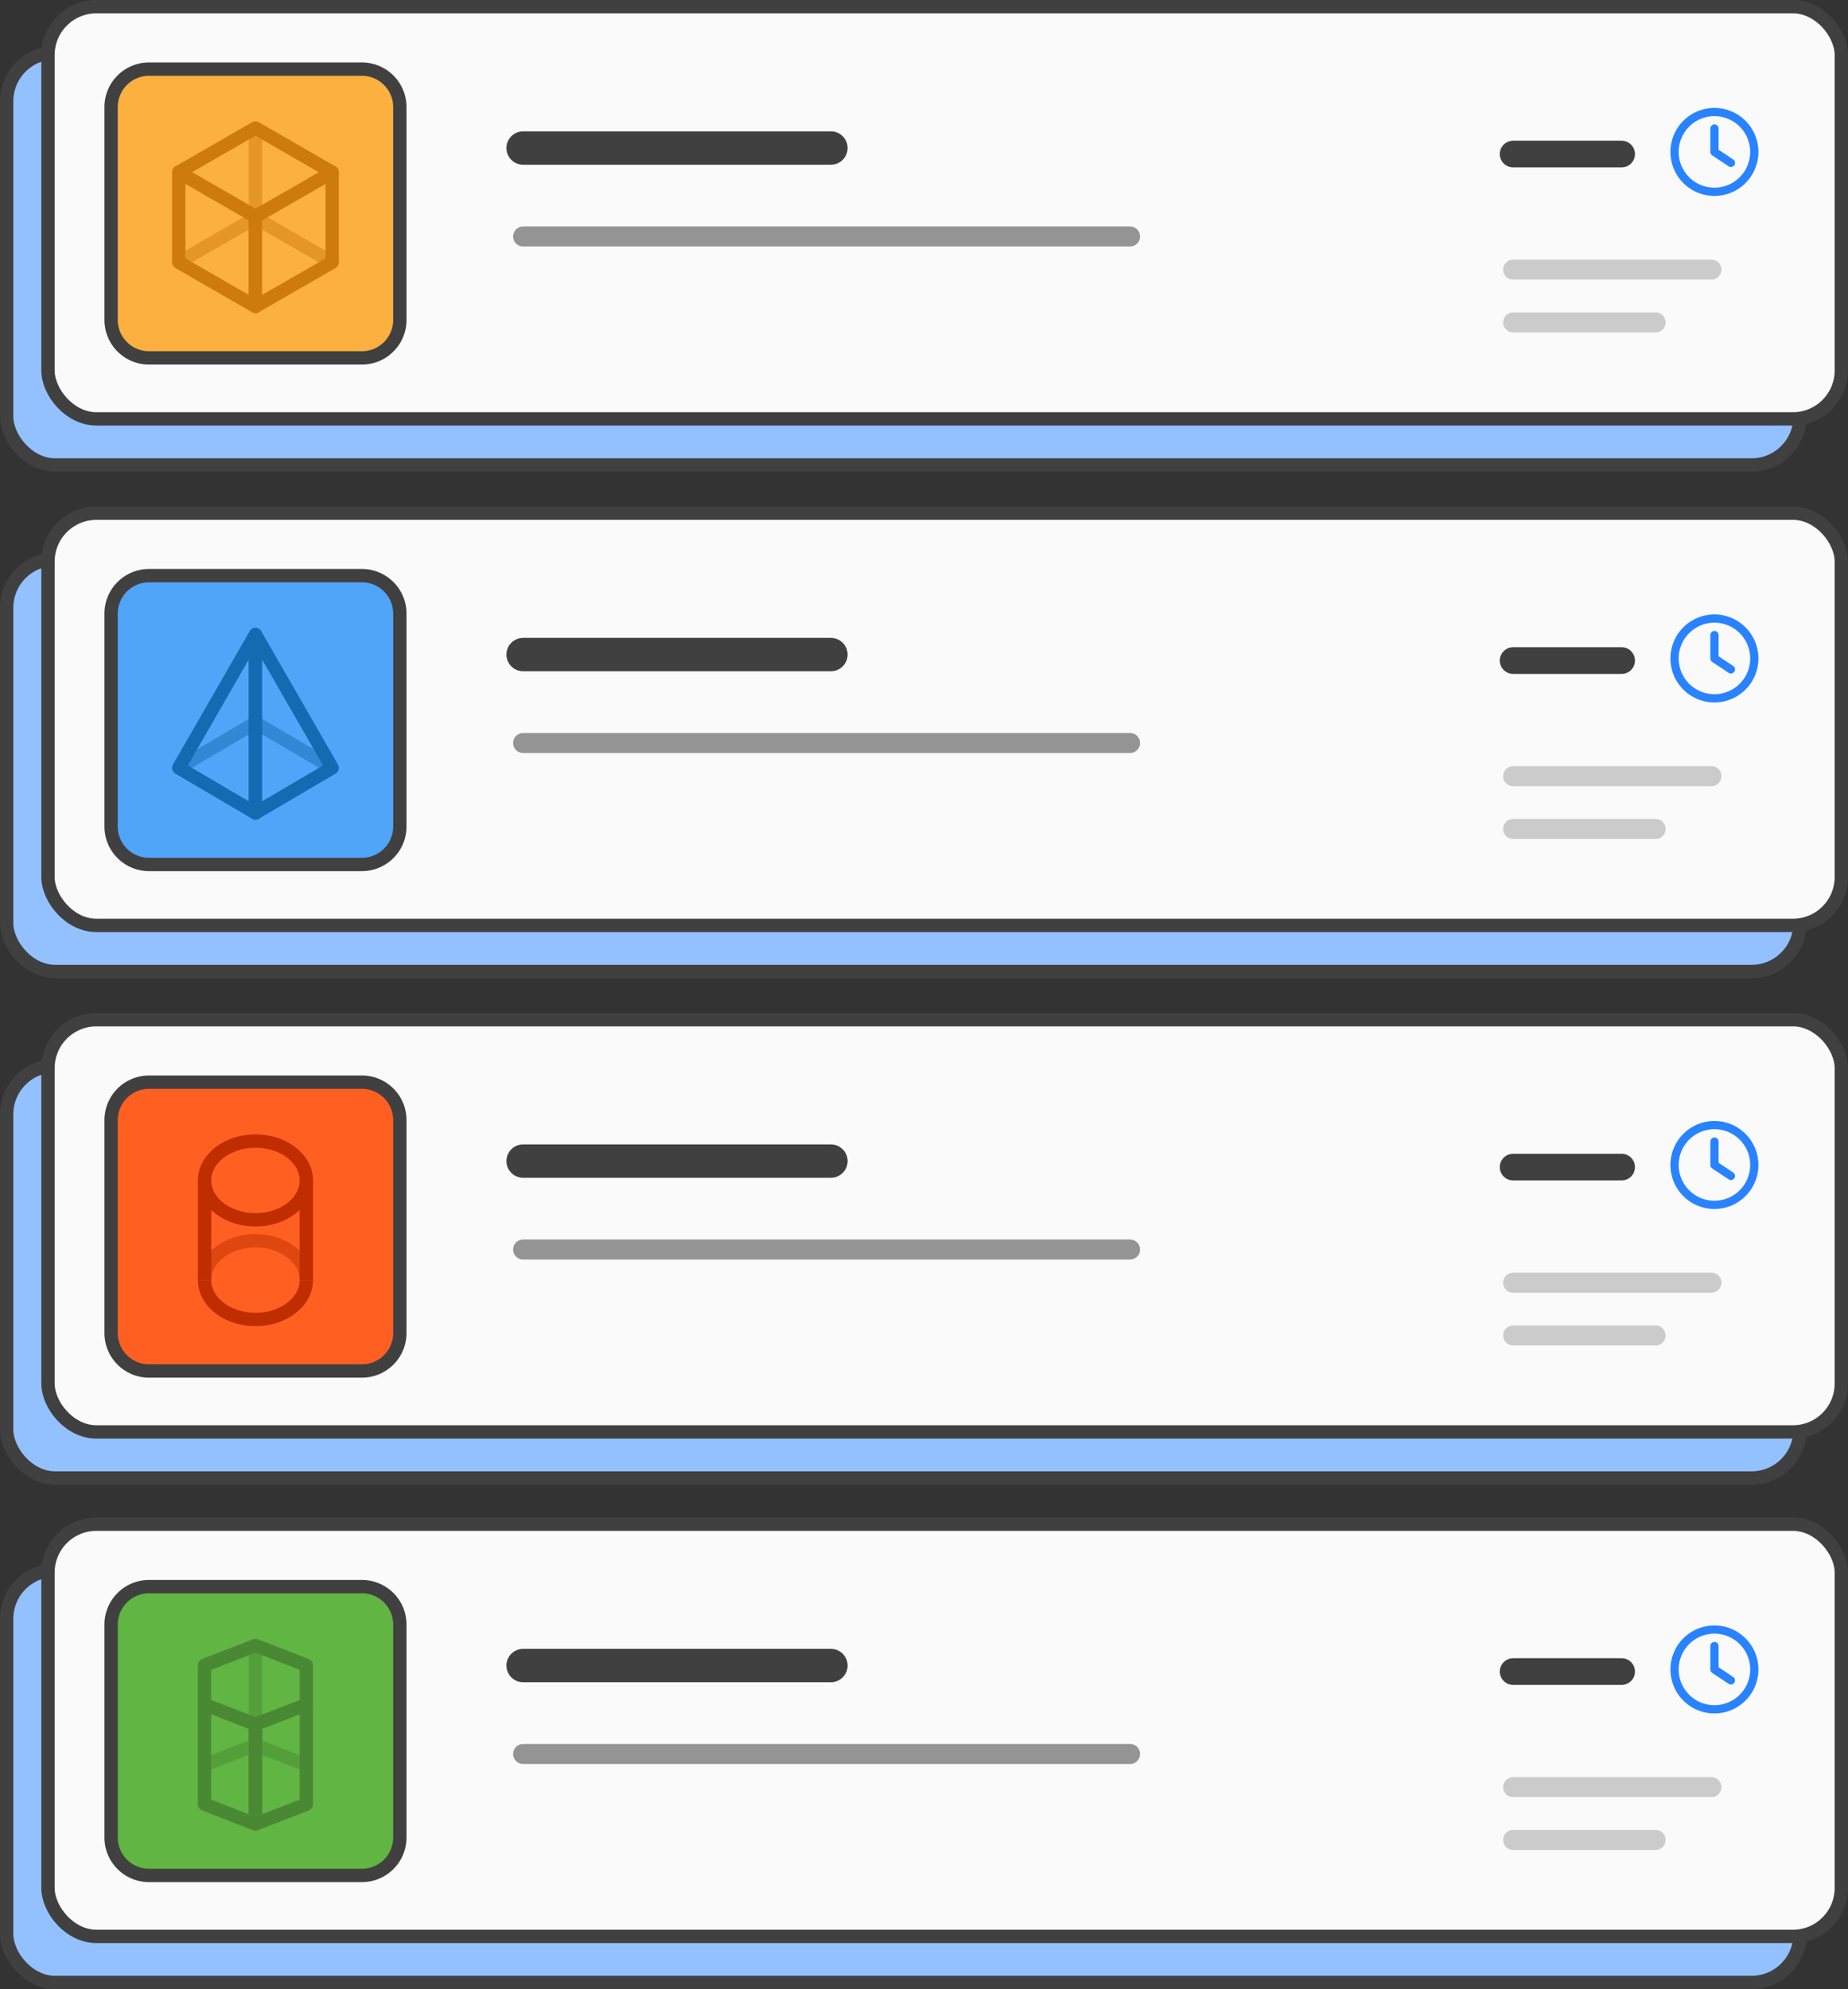 <svg id="Image" xmlns="http://www.w3.org/2000/svg" xmlns:xlink="http://www.w3.org/1999/xlink" width="277" height="298.074" viewBox="0 0 277 298.074">
  <rect x="0" y="0" width="277" height="298.074" fill="#333333" stroke="none"/>
  <defs>
    <clipPath id="clip-path">
      <rect id="Rectangle_1692" data-name="Rectangle 1692" width="277" height="298.074" fill="none"/>
    </clipPath>
    <clipPath id="clip-path-3">
      <rect id="Rectangle_1664" data-name="Rectangle 1664" width="93.975" height="3" transform="translate(76.909 185.741)" fill="none"/>
    </clipPath>
    <clipPath id="clip-path-4">
      <rect id="Rectangle_1665" data-name="Rectangle 1665" width="32.723" height="3" transform="translate(225.307 190.713)" fill="none"/>
    </clipPath>
    <clipPath id="clip-path-5">
      <rect id="Rectangle_1666" data-name="Rectangle 1666" width="24.353" height="3" transform="translate(225.307 198.619)" fill="none"/>
    </clipPath>
    <clipPath id="clip-path-6">
      <rect id="Rectangle_1669" data-name="Rectangle 1669" width="17.258" height="6.902" transform="translate(29.661 184.923)" fill="none"/>
    </clipPath>
    <clipPath id="clip-path-7">
      <rect id="Rectangle_1671" data-name="Rectangle 1671" width="93.975" height="3" transform="translate(76.909 109.839)" fill="none"/>
    </clipPath>
    <clipPath id="clip-path-8">
      <rect id="Rectangle_1672" data-name="Rectangle 1672" width="32.723" height="3" transform="translate(225.307 114.81)" fill="none"/>
    </clipPath>
    <clipPath id="clip-path-9">
      <rect id="Rectangle_1673" data-name="Rectangle 1673" width="24.353" height="3" transform="translate(225.307 122.717)" fill="none"/>
    </clipPath>
    <clipPath id="clip-path-10">
      <rect id="Rectangle_1675" data-name="Rectangle 1675" width="24.016" height="8.625" transform="translate(26.282 107.299)" fill="none"/>
    </clipPath>
    <clipPath id="clip-path-11">
      <rect id="Rectangle_1677" data-name="Rectangle 1677" width="93.975" height="3" transform="translate(76.909 33.936)" fill="none"/>
    </clipPath>
    <clipPath id="clip-path-12">
      <rect id="Rectangle_1678" data-name="Rectangle 1678" width="32.723" height="3" transform="translate(225.307 38.908)" fill="none"/>
    </clipPath>
    <clipPath id="clip-path-13">
      <rect id="Rectangle_1679" data-name="Rectangle 1679" width="24.353" height="3" transform="translate(225.307 46.814)" fill="none"/>
    </clipPath>
    <clipPath id="clip-path-14">
      <rect id="Rectangle_1681" data-name="Rectangle 1681" width="24" height="8.494" transform="translate(26.291 31.68)" fill="none"/>
    </clipPath>
    <clipPath id="clip-path-15">
      <rect id="Rectangle_1682" data-name="Rectangle 1682" width="2" height="13.243" transform="translate(37.29 19.182)" fill="none"/>
    </clipPath>
    <clipPath id="clip-path-16">
      <rect id="Rectangle_1685" data-name="Rectangle 1685" width="93.975" height="3" transform="translate(76.909 261.335)" fill="none"/>
    </clipPath>
    <clipPath id="clip-path-17">
      <rect id="Rectangle_1686" data-name="Rectangle 1686" width="32.723" height="3" transform="translate(225.307 266.306)" fill="none"/>
    </clipPath>
    <clipPath id="clip-path-18">
      <rect id="Rectangle_1687" data-name="Rectangle 1687" width="24.353" height="3" transform="translate(225.307 274.212)" fill="none"/>
    </clipPath>
    <clipPath id="clip-path-19">
      <rect id="Rectangle_1689" data-name="Rectangle 1689" width="15.98" height="4.884" transform="translate(30.301 260.516)" fill="none"/>
    </clipPath>
    <clipPath id="clip-path-20">
      <rect id="Rectangle_1690" data-name="Rectangle 1690" width="2" height="11.805" transform="translate(37.29 246.581)" fill="none"/>
    </clipPath>
  </defs>
  <g id="Group_1669" data-name="Group 1669" clip-path="url(#clip-path)">
    <g id="Group_1668" data-name="Group 1668">
      <g id="Group_1667" data-name="Group 1667" clip-path="url(#clip-path)">
        <path id="Path_3040" data-name="Path 3040" d="M262.552,69.676H8.256A7.256,7.256,0,0,1,1,62.42V15.162A7.256,7.256,0,0,1,8.256,7.906h254.3a7.257,7.257,0,0,1,7.256,7.256V62.42a7.257,7.257,0,0,1-7.256,7.256" fill="#93c1ff"/>
        <rect id="Rectangle_1660" data-name="Rectangle 1660" width="268.808" height="61.77" rx="7.256" transform="translate(1 7.906)" fill="none" stroke="#404040" stroke-width="2"/>
        <path id="Path_3041" data-name="Path 3041" d="M262.552,145.578H8.256A7.256,7.256,0,0,1,1,138.322V91.064a7.256,7.256,0,0,1,7.256-7.256h254.3a7.257,7.257,0,0,1,7.256,7.256v47.258a7.257,7.257,0,0,1-7.256,7.256" fill="#93c1ff"/>
        <rect id="Rectangle_1661" data-name="Rectangle 1661" width="268.808" height="61.77" rx="7.256" transform="translate(1 83.808)" fill="none" stroke="#404040" stroke-width="2"/>
        <path id="Path_3042" data-name="Path 3042" d="M262.552,221.481H8.256A7.256,7.256,0,0,1,1,214.225V166.967a7.256,7.256,0,0,1,7.256-7.256h254.3a7.257,7.257,0,0,1,7.256,7.256v47.258a7.257,7.257,0,0,1-7.256,7.256" fill="#93c1ff"/>
        <rect id="Rectangle_1662" data-name="Rectangle 1662" width="268.808" height="61.77" rx="7.256" transform="translate(1 159.711)" fill="none" stroke="#404040" stroke-width="2"/>
        <path id="Path_3043" data-name="Path 3043" d="M268.744,214.575H14.448a7.256,7.256,0,0,1-7.256-7.256V160.061a7.256,7.256,0,0,1,7.256-7.256h254.3A7.256,7.256,0,0,1,276,160.061v47.258a7.256,7.256,0,0,1-7.256,7.256" fill="#fafafa"/>
        <rect id="Rectangle_1663" data-name="Rectangle 1663" width="268.808" height="61.77" rx="7.256" transform="translate(7.192 152.805)" fill="none" stroke="#404040" stroke-linejoin="round" stroke-width="2"/>
        <line id="Line_533" data-name="Line 533" x2="46.138" transform="translate(78.409 173.989)" fill="none" stroke="#404040" stroke-linecap="round" stroke-linejoin="round" stroke-width="5"/>
        <g id="Group_1615" data-name="Group 1615" opacity="0.55">
          <g id="Group_1614" data-name="Group 1614">
            <g id="Group_1613" data-name="Group 1613" clip-path="url(#clip-path-3)">
              <line id="Line_534" data-name="Line 534" x2="90.975" transform="translate(78.409 187.241)" fill="none" stroke="#404040" stroke-linecap="round" stroke-linejoin="round" stroke-width="3"/>
            </g>
          </g>
        </g>
        <g id="Group_1618" data-name="Group 1618" opacity="0.25">
          <g id="Group_1617" data-name="Group 1617">
            <g id="Group_1616" data-name="Group 1616" clip-path="url(#clip-path-4)">
              <line id="Line_535" data-name="Line 535" x2="29.723" transform="translate(226.807 192.213)" fill="none" stroke="#404040" stroke-linecap="round" stroke-linejoin="round" stroke-width="3"/>
            </g>
          </g>
        </g>
        <line id="Line_536" data-name="Line 536" x2="16.26" transform="translate(226.807 174.89)" fill="none" stroke="#404040" stroke-linecap="round" stroke-linejoin="round" stroke-width="4"/>
        <g id="Group_1621" data-name="Group 1621" opacity="0.25">
          <g id="Group_1620" data-name="Group 1620">
            <g id="Group_1619" data-name="Group 1619" clip-path="url(#clip-path-5)">
              <line id="Line_537" data-name="Line 537" x2="21.353" transform="translate(226.807 200.119)" fill="none" stroke="#404040" stroke-linecap="round" stroke-linejoin="round" stroke-width="3"/>
            </g>
          </g>
        </g>
        <path id="Path_3044" data-name="Path 3044" d="M253.685,168.86a6.593,6.593,0,1,1-3.3,5.71,6.589,6.589,0,0,1,3.3-5.71m5.976,1.07a5.359,5.359,0,1,0,2.678,4.64,5.359,5.359,0,0,0-2.678-4.64m-2.679.519a.616.616,0,0,1,.618.618v3.173l2.2,1.463a.619.619,0,0,1-.685,1.031l-2.473-1.648a.623.623,0,0,1-.275-.516v-3.5a.616.616,0,0,1,.618-.618" fill="#2983ff"/>
        <path id="Path_3045" data-name="Path 3045" d="M54.238,205.439H22.343a5.691,5.691,0,0,1-5.691-5.691v-31.9a5.69,5.69,0,0,1,5.691-5.69H54.238a5.69,5.69,0,0,1,5.691,5.69v31.9a5.691,5.691,0,0,1-5.691,5.691" fill="#ff6022"/>
        <path id="Rectangle_1667" data-name="Rectangle 1667" d="M5.691,0h31.9a5.691,5.691,0,0,1,5.691,5.691v31.9a5.69,5.69,0,0,1-5.69,5.69H5.691A5.691,5.691,0,0,1,0,37.585V5.691A5.691,5.691,0,0,1,5.691,0Z" transform="translate(16.652 162.163)" fill="none" stroke="#404040" stroke-linejoin="round" stroke-width="2"/>
        <rect id="Rectangle_1668" data-name="Rectangle 1668" width="15.258" height="15.258" transform="translate(30.661 176.89)" fill="#ff6022"/>
        <path id="Path_3046" data-name="Path 3046" d="M45.919,176.89c0,3.26-3.416,5.9-7.629,5.9s-7.629-2.642-7.629-5.9,3.416-5.9,7.629-5.9,7.629,2.642,7.629,5.9" fill="#ff6022"/>
        <ellipse id="Ellipse_21" data-name="Ellipse 21" cx="7.629" cy="5.902" rx="7.629" ry="5.902" transform="translate(30.661 170.988)" fill="none" stroke="#bf2d00" stroke-linejoin="round" stroke-width="2"/>
        <path id="Path_3047" data-name="Path 3047" d="M45.919,191.825c0,3.26-3.416,5.9-7.629,5.9s-7.629-2.642-7.629-5.9" fill="#ff6022"/>
        <path id="Path_3048" data-name="Path 3048" d="M45.919,191.825c0,3.26-3.416,5.9-7.629,5.9s-7.629-2.642-7.629-5.9" fill="none" stroke="#bf2d00" stroke-linejoin="round" stroke-width="2"/>
        <g id="Group_1624" data-name="Group 1624" opacity="0.5">
          <g id="Group_1623" data-name="Group 1623">
            <g id="Group_1622" data-name="Group 1622" clip-path="url(#clip-path-6)">
              <path id="Path_3049" data-name="Path 3049" d="M30.661,191.825c0-3.26,3.416-5.9,7.629-5.9s7.629,2.642,7.629,5.9" fill="#ff6022"/>
              <path id="Path_3050" data-name="Path 3050" d="M30.661,191.825c0-3.26,3.416-5.9,7.629-5.9s7.629,2.642,7.629,5.9" fill="none" stroke="#bf2d00" stroke-linejoin="round" stroke-width="2"/>
            </g>
          </g>
        </g>
        <line id="Line_538" data-name="Line 538" y2="14.935" transform="translate(30.661 176.89)" fill="none" stroke="#bf2d00" stroke-linejoin="round" stroke-width="2"/>
        <line id="Line_539" data-name="Line 539" y2="14.935" transform="translate(45.919 176.89)" fill="none" stroke="#bf2d00" stroke-linejoin="round" stroke-width="2"/>
        <path id="Path_3051" data-name="Path 3051" d="M268.744,138.672H14.448a7.256,7.256,0,0,1-7.256-7.256V84.158A7.256,7.256,0,0,1,14.448,76.9h254.3A7.256,7.256,0,0,1,276,84.158v47.258a7.256,7.256,0,0,1-7.256,7.256" fill="#fafafa"/>
        <rect id="Rectangle_1670" data-name="Rectangle 1670" width="268.808" height="61.77" rx="7.256" transform="translate(7.192 76.902)" fill="none" stroke="#404040" stroke-linejoin="round" stroke-width="2"/>
        <line id="Line_540" data-name="Line 540" x2="46.138" transform="translate(78.409 98.086)" fill="none" stroke="#404040" stroke-linecap="round" stroke-linejoin="round" stroke-width="5"/>
        <g id="Group_1627" data-name="Group 1627" opacity="0.55">
          <g id="Group_1626" data-name="Group 1626">
            <g id="Group_1625" data-name="Group 1625" clip-path="url(#clip-path-7)">
              <line id="Line_541" data-name="Line 541" x2="90.975" transform="translate(78.409 111.339)" fill="none" stroke="#404040" stroke-linecap="round" stroke-linejoin="round" stroke-width="3"/>
            </g>
          </g>
        </g>
        <g id="Group_1630" data-name="Group 1630" opacity="0.25">
          <g id="Group_1629" data-name="Group 1629">
            <g id="Group_1628" data-name="Group 1628" clip-path="url(#clip-path-8)">
              <line id="Line_542" data-name="Line 542" x2="29.723" transform="translate(226.807 116.31)" fill="none" stroke="#404040" stroke-linecap="round" stroke-linejoin="round" stroke-width="3"/>
            </g>
          </g>
        </g>
        <line id="Line_543" data-name="Line 543" x2="16.26" transform="translate(226.807 98.987)" fill="none" stroke="#404040" stroke-linecap="round" stroke-linejoin="round" stroke-width="4"/>
        <g id="Group_1633" data-name="Group 1633" opacity="0.25">
          <g id="Group_1632" data-name="Group 1632">
            <g id="Group_1631" data-name="Group 1631" clip-path="url(#clip-path-9)">
              <line id="Line_544" data-name="Line 544" x2="21.353" transform="translate(226.807 124.217)" fill="none" stroke="#404040" stroke-linecap="round" stroke-linejoin="round" stroke-width="3"/>
            </g>
          </g>
        </g>
        <path id="Path_3052" data-name="Path 3052" d="M253.685,92.958a6.593,6.593,0,1,1-3.3,5.71,6.589,6.589,0,0,1,3.3-5.71m5.976,1.07a5.359,5.359,0,1,0,2.678,4.64,5.359,5.359,0,0,0-2.678-4.64m-2.679.519a.616.616,0,0,1,.618.618v3.173l2.2,1.463a.619.619,0,0,1-.685,1.031l-2.473-1.648a.623.623,0,0,1-.275-.516v-3.5a.616.616,0,0,1,.618-.618" fill="#2983ff"/>
        <path id="Path_3053" data-name="Path 3053" d="M54.238,129.536H22.343a5.691,5.691,0,0,1-5.691-5.691V91.95a5.69,5.69,0,0,1,5.691-5.69H54.238a5.69,5.69,0,0,1,5.691,5.69v31.9a5.691,5.691,0,0,1-5.691,5.691" fill="#50a5f9"/>
        <path id="Rectangle_1674" data-name="Rectangle 1674" d="M5.691,0h31.9a5.691,5.691,0,0,1,5.691,5.691v31.9a5.69,5.69,0,0,1-5.69,5.69H5.69A5.69,5.69,0,0,1,0,37.586V5.691A5.691,5.691,0,0,1,5.691,0Z" transform="translate(16.652 86.26)" fill="none" stroke="#404040" stroke-linejoin="round" stroke-width="2"/>
        <path id="Path_3054" data-name="Path 3054" d="M38.29,95.085v26.74l-11.5-6.763Z" fill="#50a5f9"/>
        <path id="Path_3055" data-name="Path 3055" d="M38.29,95.085v26.74l-11.5-6.763Z" fill="none" stroke="#146bb2" stroke-linejoin="round" stroke-width="2"/>
        <path id="Path_3056" data-name="Path 3056" d="M38.29,95.085v26.74l11.5-6.763Z" fill="#50a5f9"/>
        <path id="Path_3057" data-name="Path 3057" d="M38.29,95.085v26.74l11.5-6.763Z" fill="none" stroke="#146bb2" stroke-linejoin="round" stroke-width="2"/>
        <g id="Group_1636" data-name="Group 1636" opacity="0.5">
          <g id="Group_1635" data-name="Group 1635">
            <g id="Group_1634" data-name="Group 1634" clip-path="url(#clip-path-10)">
              <path id="Path_3058" data-name="Path 3058" d="M26.789,115.062l11.5-6.763,11.5,6.763" fill="none" stroke="#146bb2" stroke-linejoin="round" stroke-width="2"/>
            </g>
          </g>
        </g>
        <path id="Path_3059" data-name="Path 3059" d="M268.744,62.77H14.448a7.256,7.256,0,0,1-7.256-7.256V8.256A7.256,7.256,0,0,1,14.448,1h254.3A7.256,7.256,0,0,1,276,8.256V55.514a7.256,7.256,0,0,1-7.256,7.256" fill="#fafafa"/>
        <rect id="Rectangle_1676" data-name="Rectangle 1676" width="268.808" height="61.77" rx="7.256" transform="translate(7.192 1)" fill="none" stroke="#404040" stroke-linejoin="round" stroke-width="2"/>
        <line id="Line_545" data-name="Line 545" x2="46.138" transform="translate(78.409 22.184)" fill="none" stroke="#404040" stroke-linecap="round" stroke-linejoin="round" stroke-width="5"/>
        <g id="Group_1639" data-name="Group 1639" opacity="0.55">
          <g id="Group_1638" data-name="Group 1638">
            <g id="Group_1637" data-name="Group 1637" clip-path="url(#clip-path-11)">
              <line id="Line_546" data-name="Line 546" x2="90.975" transform="translate(78.409 35.436)" fill="none" stroke="#404040" stroke-linecap="round" stroke-linejoin="round" stroke-width="3"/>
            </g>
          </g>
        </g>
        <g id="Group_1642" data-name="Group 1642" opacity="0.25">
          <g id="Group_1641" data-name="Group 1641">
            <g id="Group_1640" data-name="Group 1640" clip-path="url(#clip-path-12)">
              <line id="Line_547" data-name="Line 547" x2="29.723" transform="translate(226.807 40.408)" fill="none" stroke="#404040" stroke-linecap="round" stroke-linejoin="round" stroke-width="3"/>
            </g>
          </g>
        </g>
        <line id="Line_548" data-name="Line 548" x2="16.26" transform="translate(226.807 23.085)" fill="none" stroke="#404040" stroke-linecap="round" stroke-linejoin="round" stroke-width="4"/>
        <g id="Group_1645" data-name="Group 1645" opacity="0.25">
          <g id="Group_1644" data-name="Group 1644">
            <g id="Group_1643" data-name="Group 1643" clip-path="url(#clip-path-13)">
              <line id="Line_549" data-name="Line 549" x2="21.353" transform="translate(226.807 48.314)" fill="none" stroke="#404040" stroke-linecap="round" stroke-linejoin="round" stroke-width="3"/>
            </g>
          </g>
        </g>
        <path id="Path_3060" data-name="Path 3060" d="M253.685,17.055a6.593,6.593,0,1,1-3.3,5.71,6.589,6.589,0,0,1,3.3-5.71m5.976,1.07a5.359,5.359,0,1,0,2.678,4.64,5.359,5.359,0,0,0-2.678-4.64m-2.679.519a.616.616,0,0,1,.618.618v3.173l2.2,1.463a.619.619,0,0,1-.685,1.031l-2.473-1.648a.623.623,0,0,1-.275-.516v-3.5a.616.616,0,0,1,.618-.618" fill="#2983ff"/>
        <path id="Path_3061" data-name="Path 3061" d="M54.238,53.633H22.343a5.691,5.691,0,0,1-5.691-5.69v-31.9a5.69,5.69,0,0,1,5.691-5.69H54.238a5.69,5.69,0,0,1,5.691,5.69v31.9a5.691,5.691,0,0,1-5.691,5.69" fill="#fbb040"/>
        <path id="Rectangle_1680" data-name="Rectangle 1680" d="M5.691,0h31.9a5.691,5.691,0,0,1,5.691,5.691V37.586a5.69,5.69,0,0,1-5.69,5.69H5.691A5.691,5.691,0,0,1,0,37.585V5.691A5.691,5.691,0,0,1,5.691,0Z" transform="translate(16.652 10.358)" fill="none" stroke="#404040" stroke-width="2"/>
        <path id="Path_3062" data-name="Path 3062" d="M38.29,45.923l-11.5-6.628V25.811l11.5,6.627Z" fill="#fbb040"/>
        <path id="Path_3063" data-name="Path 3063" d="M38.29,45.923l-11.5-6.628V25.811l11.5,6.627Z" fill="none" stroke="#ce7b0d" stroke-linejoin="round" stroke-width="2"/>
        <path id="Path_3064" data-name="Path 3064" d="M38.29,45.923l11.5-6.628V25.811l-11.5,6.627Z" fill="#fbb040"/>
        <path id="Path_3065" data-name="Path 3065" d="M38.29,45.923l11.5-6.628V25.811l-11.5,6.627Z" fill="none" stroke="#ce7b0d" stroke-linejoin="round" stroke-width="2"/>
        <path id="Path_3066" data-name="Path 3066" d="M38.29,32.425,26.789,25.8l11.5-6.615,11.5,6.628Z" fill="#fbb040"/>
        <path id="Path_3067" data-name="Path 3067" d="M38.29,32.425,26.789,25.8l11.5-6.615,11.5,6.628Z" fill="none" stroke="#ce7b0d" stroke-linejoin="round" stroke-width="2"/>
        <g id="Group_1648" data-name="Group 1648" opacity="0.5">
          <g id="Group_1647" data-name="Group 1647">
            <g id="Group_1646" data-name="Group 1646" clip-path="url(#clip-path-14)">
              <path id="Path_3068" data-name="Path 3068" d="M26.789,39.295l11.5-6.615,11.5,6.627" fill="none" stroke="#ce7b0d" stroke-linejoin="round" stroke-width="2"/>
            </g>
          </g>
        </g>
        <g id="Group_1651" data-name="Group 1651" opacity="0.5">
          <g id="Group_1650" data-name="Group 1650">
            <g id="Group_1649" data-name="Group 1649" clip-path="url(#clip-path-15)">
              <line id="Line_550" data-name="Line 550" y2="13.243" transform="translate(38.29 19.182)" fill="none" stroke="#ce7b0d" stroke-linejoin="round" stroke-width="2"/>
            </g>
          </g>
        </g>
        <path id="Path_3069" data-name="Path 3069" d="M262.552,297.074H8.256A7.256,7.256,0,0,1,1,289.818V242.56A7.256,7.256,0,0,1,8.256,235.3h254.3a7.256,7.256,0,0,1,7.256,7.256v47.258a7.256,7.256,0,0,1-7.256,7.256" fill="#93c1ff"/>
        <rect id="Rectangle_1683" data-name="Rectangle 1683" width="268.808" height="61.77" rx="7.256" transform="translate(1 235.304)" fill="none" stroke="#404040" stroke-width="2"/>
        <path id="Path_3070" data-name="Path 3070" d="M268.744,290.168H14.448a7.256,7.256,0,0,1-7.256-7.256V235.654a7.256,7.256,0,0,1,7.256-7.256h254.3A7.256,7.256,0,0,1,276,235.654v47.258a7.256,7.256,0,0,1-7.256,7.256" fill="#fafafa"/>
        <rect id="Rectangle_1684" data-name="Rectangle 1684" width="268.808" height="61.77" rx="7.256" transform="translate(7.192 228.398)" fill="none" stroke="#404040" stroke-linejoin="round" stroke-width="2"/>
        <line id="Line_551" data-name="Line 551" x2="46.138" transform="translate(78.409 249.582)" fill="none" stroke="#404040" stroke-linecap="round" stroke-linejoin="round" stroke-width="5"/>
        <g id="Group_1654" data-name="Group 1654" opacity="0.55">
          <g id="Group_1653" data-name="Group 1653">
            <g id="Group_1652" data-name="Group 1652" clip-path="url(#clip-path-16)">
              <line id="Line_552" data-name="Line 552" x2="90.975" transform="translate(78.409 262.835)" fill="none" stroke="#404040" stroke-linecap="round" stroke-linejoin="round" stroke-width="3"/>
            </g>
          </g>
        </g>
        <g id="Group_1657" data-name="Group 1657" opacity="0.25">
          <g id="Group_1656" data-name="Group 1656">
            <g id="Group_1655" data-name="Group 1655" clip-path="url(#clip-path-17)">
              <line id="Line_553" data-name="Line 553" x2="29.723" transform="translate(226.807 267.806)" fill="none" stroke="#404040" stroke-linecap="round" stroke-linejoin="round" stroke-width="3"/>
            </g>
          </g>
        </g>
        <line id="Line_554" data-name="Line 554" x2="16.26" transform="translate(226.807 250.483)" fill="none" stroke="#404040" stroke-linecap="round" stroke-linejoin="round" stroke-width="4"/>
        <g id="Group_1660" data-name="Group 1660" opacity="0.25">
          <g id="Group_1659" data-name="Group 1659">
            <g id="Group_1658" data-name="Group 1658" clip-path="url(#clip-path-18)">
              <line id="Line_555" data-name="Line 555" x2="21.353" transform="translate(226.807 275.712)" fill="none" stroke="#404040" stroke-linecap="round" stroke-linejoin="round" stroke-width="3"/>
            </g>
          </g>
        </g>
        <path id="Path_3071" data-name="Path 3071" d="M54.238,281.032H22.343a5.691,5.691,0,0,1-5.691-5.691v-31.9a5.69,5.69,0,0,1,5.691-5.69H54.238a5.69,5.69,0,0,1,5.691,5.69v31.9a5.691,5.691,0,0,1-5.691,5.691" fill="#60b543"/>
        <path id="Rectangle_1688" data-name="Rectangle 1688" d="M5.691,0h31.9a5.691,5.691,0,0,1,5.691,5.691v31.9a5.69,5.69,0,0,1-5.69,5.69H5.691A5.691,5.691,0,0,1,0,37.585V5.691A5.691,5.691,0,0,1,5.691,0Z" transform="translate(16.652 237.756)" fill="none" stroke="#404040" stroke-linejoin="round" stroke-width="2"/>
        <g id="Group_1663" data-name="Group 1663" opacity="0.5">
          <g id="Group_1662" data-name="Group 1662">
            <g id="Group_1661" data-name="Group 1661" clip-path="url(#clip-path-19)">
              <path id="Path_3072" data-name="Path 3072" d="M45.919,264.467l-7.629-2.951-7.629,2.951" fill="none" stroke="#4a8933" stroke-linejoin="round" stroke-width="2"/>
            </g>
          </g>
        </g>
        <path id="Path_3073" data-name="Path 3073" d="M38.29,258.385v14.936l-7.629-2.952V255.434" fill="none" stroke="#4a8933" stroke-linejoin="round" stroke-width="2"/>
        <g id="Group_1666" data-name="Group 1666" opacity="0.5">
          <g id="Group_1665" data-name="Group 1665">
            <g id="Group_1664" data-name="Group 1664" clip-path="url(#clip-path-20)">
              <line id="Line_556" data-name="Line 556" y2="11.805" transform="translate(38.29 246.581)" fill="none" stroke="#4a8933" stroke-linejoin="round" stroke-width="2"/>
            </g>
          </g>
        </g>
        <path id="Path_3074" data-name="Path 3074" d="M45.919,255.434v-5.9L38.29,246.58l-7.629,2.952v5.9l7.629,2.951Z" fill="none" stroke="#4a8933" stroke-linejoin="round" stroke-width="2"/>
        <path id="Path_3075" data-name="Path 3075" d="M45.919,255.434V270.37l-7.629,2.951V258.385" fill="none" stroke="#4a8933" stroke-linejoin="round" stroke-width="2"/>
        <path id="Path_3076" data-name="Path 3076" d="M253.685,244.454a6.593,6.593,0,1,1-3.3,5.71,6.589,6.589,0,0,1,3.3-5.71m5.976,1.07a5.359,5.359,0,1,0,2.678,4.64,5.359,5.359,0,0,0-2.678-4.64m-2.679.519a.616.616,0,0,1,.618.618v3.173l2.2,1.463a.619.619,0,0,1-.685,1.031l-2.473-1.648a.623.623,0,0,1-.275-.516v-3.5a.616.616,0,0,1,.618-.618" fill="#2983ff"/>
      </g>
    </g>
  </g>
</svg>
